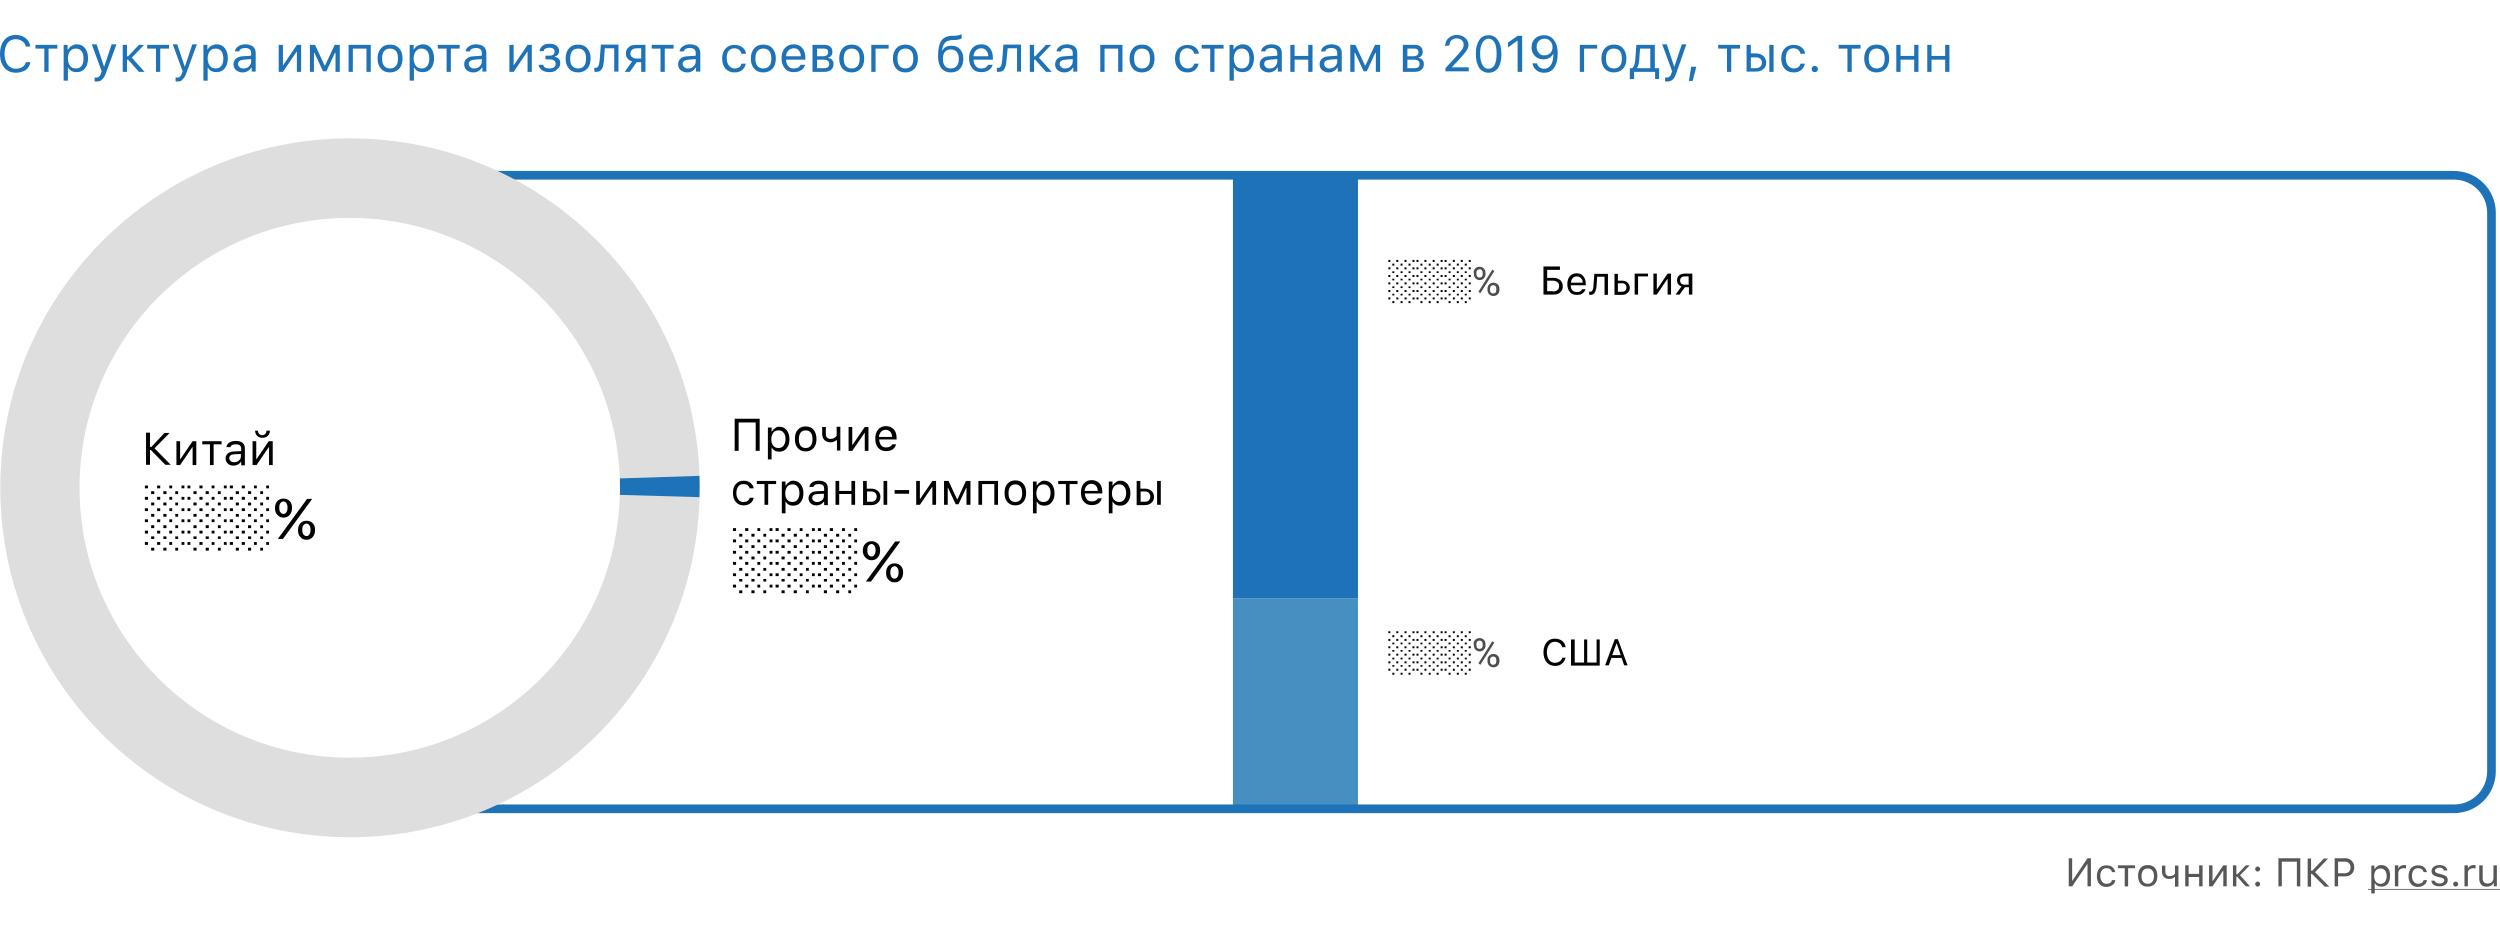 <svg xmlns="http://www.w3.org/2000/svg" id="Layer_1" x="0" y="0" version="1.1" viewBox="0 0 880 331" xml:space="preserve"><style>.st1{fill:#575756}.st2{fill:#1e72b8}.st3{fill:#020203}.st7{fill:#4e4e4e}</style><path fill="#fff" d="M0 0h880v331H0z"/><path d="M734.8 304.2h-.1l-5.3 7.8h-1.2v-9.9h1.2v7.9h.1l5.3-7.9h1.2v9.9h-1.2v-7.8zM743.4 306.9c-.1-.4-.3-.7-.6-.9-.3-.3-.8-.4-1.3-.4-.7 0-1.2.2-1.6.7-.4.5-.6 1.2-.6 2s.2 1.5.6 2c.4.5.9.8 1.6.8 1 0 1.7-.4 1.9-1.3h1.2c-.1.7-.4 1.3-1 1.7-.6.4-1.3.7-2.1.7-1 0-1.9-.3-2.5-1-.6-.7-.9-1.6-.9-2.8 0-1.1.3-2.1.9-2.8.6-.7 1.4-1 2.5-1 .9 0 1.6.2 2.1.7.5.4.8 1 1 1.7h-1.2zM751.5 305.6h-2.4v6.4h-1.2v-6.4h-2.4v-1h6v1zM756 311.1c.7 0 1.2-.2 1.6-.7.4-.5.6-1.2.6-2s-.2-1.6-.6-2c-.4-.5-.9-.7-1.6-.7-.7 0-1.2.2-1.6.7-.4.5-.6 1.2-.6 2s.2 1.6.6 2c.3.4.9.7 1.6.7zm0 1c-1 0-1.9-.3-2.5-1-.6-.7-.9-1.6-.9-2.8 0-1.2.3-2.1.9-2.8.6-.7 1.4-1 2.5-1s1.9.3 2.5 1c.6.7.9 1.6.9 2.8 0 1.2-.3 2.1-.9 2.8-.7.7-1.5 1-2.5 1zM765.6 312v-3.3h-.1c-.6.5-1.2.7-1.9.7-.8 0-1.4-.2-1.9-.7-.4-.5-.7-1.1-.7-1.9v-2.1h1.2v2.1c0 .5.1.9.4 1.2.3.3.6.4 1.1.4.9 0 1.5-.3 1.9-.9v-2.8h1.2v7.4h-1.2zM769.2 304.6h1.2v3h3.7v-3h1.2v7.4h-1.2v-3.3h-3.7v3.3h-1.2v-7.4zM777.6 312v-7.4h1.2v5.5h.1l3.7-5.5h1.2v7.4h-1.2v-5.5h-.1l-3.7 5.5h-1.2zM787.6 307.7l2.9-3.1h1.4l-3.4 3.5 3.5 3.9h-1.5l-3-3.4h-.3v3.4H786v-7.4h1.2v3.1h.4zM794.7 312.1c-.2 0-.5-.1-.6-.3-.2-.2-.3-.4-.3-.6 0-.2.1-.5.3-.6.2-.2.4-.3.6-.3.2 0 .5.1.6.3.2.2.3.4.3.6 0 .2-.1.5-.3.6-.2.2-.4.3-.6.3zm0-5.3c-.2 0-.5-.1-.6-.3-.2-.2-.3-.4-.3-.6 0-.2.1-.5.3-.6.2-.2.4-.3.6-.3.2 0 .5.1.6.3.2.2.3.4.3.6 0 .2-.1.5-.3.6-.2.2-.4.3-.6.3zM808.5 312v-8.7h-5.3v8.7H802v-9.9h7.7v9.9h-1.2zM813.9 306.5l4.1-4.3h1.5l-4.6 4.8 5 5.1h-1.6l-4.5-4.5h-.3v4.5h-1.2v-9.9h1.2v4.3h.4zM825.5 302.1c.9 0 1.7.3 2.3.9.6.6.9 1.4.9 2.3 0 .9-.3 1.7-.9 2.3-.6.6-1.4.9-2.3.9H823v3.5h-1.2v-9.9h3.7zm-2.5 5.3h2.2c.7 0 1.2-.2 1.6-.5.4-.4.6-.9.6-1.5 0-.7-.2-1.2-.6-1.6-.4-.4-.9-.5-1.6-.5H823v4.1zM838.2 304.5c.9 0 1.7.3 2.3 1 .6.7.8 1.6.8 2.8 0 1.2-.3 2.1-.8 2.8-.6.7-1.3 1-2.2 1-1.1 0-1.9-.4-2.3-1.2h-.1v3.6h-1.2v-9.8h1.1v1.2h.1c.2-.4.6-.8 1-1 .3-.3.8-.4 1.3-.4zm-.3 6.6c.7 0 1.2-.2 1.6-.7.4-.5.6-1.2.6-2 0-.9-.2-1.5-.6-2-.4-.5-.9-.7-1.6-.7-.7 0-1.2.2-1.6.7-.4.5-.6 1.2-.6 2s.2 1.5.6 2c.4.4.9.7 1.6.7zM843.1 304.6h1.1v1.1h.1c.1-.4.4-.7.7-.9.4-.2.8-.3 1.3-.3h.6v1.2c-.2 0-.4-.1-.8-.1-.6 0-1 .2-1.4.5-.4.3-.5.8-.5 1.3v4.6H843v-7.4zM853.1 306.9c-.1-.4-.3-.7-.6-.9-.3-.3-.8-.4-1.3-.4-.7 0-1.2.2-1.6.7-.4.5-.6 1.2-.6 2s.2 1.5.6 2c.4.5.9.8 1.6.8 1 0 1.7-.4 1.9-1.3h1.2c-.1.7-.4 1.3-1 1.7-.6.4-1.3.7-2.1.7-1 0-1.9-.3-2.5-1-.6-.7-.9-1.6-.9-2.8 0-1.1.3-2.1.9-2.8.6-.7 1.4-1 2.5-1 .9 0 1.6.2 2.1.7.5.4.8 1 1 1.7h-1.2zM855.9 306.6c0-.6.3-1.1.8-1.5s1.2-.6 2-.6 1.4.2 1.9.5c.5.4.8.8.9 1.4h-1.2c-.1-.3-.3-.5-.5-.7-.3-.2-.6-.3-1.1-.3-.4 0-.8.1-1.1.3-.3.2-.5.5-.5.8 0 .5.4.8 1.3 1l1.1.3c.7.2 1.2.4 1.6.7.3.3.5.7.5 1.3 0 .7-.3 1.2-.8 1.6-.6.4-1.3.6-2.1.6s-1.5-.2-2-.5c-.5-.4-.8-.9-.9-1.5h1.2c.2.7.8 1 1.7 1 .5 0 .9-.1 1.2-.3.3-.2.5-.5.5-.8 0-.5-.4-.8-1.2-1l-1.3-.3c-.7-.2-1.2-.4-1.5-.7-.3-.3-.5-.7-.5-1.3zM864.4 312.1c-.2 0-.5-.1-.6-.3-.2-.2-.3-.4-.3-.6 0-.2.1-.5.3-.6.2-.2.4-.3.6-.3.2 0 .5.1.6.3.2.2.3.4.3.6 0 .2-.1.5-.3.6-.2.2-.4.3-.6.3zM867.6 304.6h1.1v1.1h.1c.1-.4.4-.7.7-.9.4-.2.8-.3 1.3-.3h.6v1.2c-.2 0-.4-.1-.8-.1-.6 0-1 .2-1.4.5-.4.3-.5.8-.5 1.3v4.6h-1.2v-7.4zM878.9 312h-1.1v-1.2h-.1c-.4.9-1.2 1.3-2.4 1.3-.8 0-1.5-.2-1.9-.7-.4-.5-.7-1.1-.7-2v-4.8h1.2v4.5c0 1.3.6 1.9 1.7 1.9.7 0 1.2-.2 1.5-.5.4-.4.6-.9.6-1.5v-4.4h1.2v7.4z" class="st1"/><path d="M833.5 312.9H880v.3h-46.5v-.3z" class="st1"/><path d="M5.6 25.6c-1.7 0-3.1-.6-4.1-1.8C.5 22.6 0 21 0 19s.5-3.7 1.5-4.9c1-1.2 2.4-1.8 4.1-1.8 1.3 0 2.5.4 3.4 1.1s1.5 1.8 1.7 3H9.1c-.2-.8-.6-1.5-1.3-1.9-.6-.5-1.4-.7-2.3-.7-1.2 0-2.2.5-2.9 1.4-.6.9-1 2.2-1 3.8 0 1.6.4 2.9 1.1 3.8.7.9 1.7 1.4 2.9 1.4.9 0 1.6-.2 2.3-.6.6-.4 1-1 1.2-1.7h1.6c-.2 1.2-.8 2.1-1.7 2.8-.9.5-2.1.9-3.4.9zM20.2 17.1h-3.1v8.2h-1.5v-8.2h-3.1v-1.3h7.7v1.3zM27 15.6c1.2 0 2.2.4 2.9 1.3.7.9 1.1 2.1 1.1 3.6s-.4 2.7-1.1 3.6c-.7.9-1.7 1.3-2.9 1.3-1.4 0-2.4-.5-3-1.6h-.1v4.6h-1.5V15.8h1.4v1.6h.2c.3-.5.7-1 1.3-1.3.5-.3 1.1-.5 1.7-.5zm-.3 8.5c.9 0 1.5-.3 2-.9.5-.6.7-1.5.7-2.6s-.2-2-.7-2.6c-.5-.6-1.2-.9-2-.9-.9 0-1.5.3-2 .9-.5.6-.8 1.5-.8 2.6s.3 1.9.8 2.6c.4.6 1.1.9 2 .9zM34 28.7c-.2 0-.5 0-.7-.1v-1.3h.6c.4 0 .8-.1 1-.4.3-.2.5-.6.7-1.2l.2-.6-3.5-9.5H34l2.6 7.8h.1l2.6-7.8H41l-3.7 10.1c-.4 1.1-.8 1.8-1.3 2.2-.5.6-1.1.8-2 .8zM45.1 19.8l3.8-4h1.8l-4.3 4.5 4.5 5h-2L45.1 21h-.4v4.3h-1.5v-9.5h1.5v4h.4zM59.5 17.1h-3.1v8.2h-1.5v-8.2h-3.1v-1.3h7.7v1.3zM62.5 28.7c-.2 0-.5 0-.7-.1v-1.3h.6c.4 0 .8-.1 1-.4.3-.2.5-.6.7-1.2l.2-.6-3.5-9.5h1.6l2.6 7.8h.1l2.6-7.8h1.6l-3.7 10.1c-.4 1.1-.8 1.8-1.3 2.2-.3.6-1 .8-1.8.8zM76.2 15.6c1.2 0 2.2.4 2.9 1.3.7.9 1.1 2.1 1.1 3.6s-.4 2.7-1.1 3.6c-.7.9-1.7 1.3-2.9 1.3-1.4 0-2.4-.5-3-1.6h-.1v4.6h-1.5V15.8H73v1.6h.1c.3-.5.7-1 1.3-1.3.6-.3 1.2-.5 1.8-.5zm-.3 8.5c.9 0 1.5-.3 2-.9.5-.6.7-1.5.7-2.6s-.2-2-.7-2.6c-.5-.6-1.2-.9-2-.9-.9 0-1.5.3-2 .9-.5.6-.8 1.5-.8 2.6s.3 1.9.8 2.6c.4.6 1.1.9 2 .9zM85.7 24.1c.8 0 1.4-.2 1.9-.7.5-.5.8-1 .8-1.7v-.9l-2.5.2c-1.4.1-2.1.6-2.1 1.5 0 .5.2.8.5 1.1.4.4.8.5 1.4.5zm-.3 1.4c-.9 0-1.7-.3-2.3-.8-.6-.5-.9-1.2-.9-2.1 0-.8.3-1.5.9-2 .6-.5 1.5-.8 2.6-.8l2.7-.2v-.9c0-1.2-.7-1.8-2.1-1.8-1.2 0-1.9.4-2.1 1.2h-1.5c.1-.8.5-1.4 1.2-1.8.7-.5 1.5-.7 2.5-.7 1.1 0 2 .3 2.7.8.6.6.9 1.3.9 2.3v6.5h-1.4v-1.4h-.1c-.8 1.1-1.8 1.7-3.1 1.7zM98.1 25.3v-9.5h1.5v7.1h.1l4.8-7.1h1.5v9.5h-1.5v-7.1h-.1l-4.8 7.1h-1.5zM109.1 25.3v-9.5h1.8l3.4 7.3h.1l3.4-7.3h1.8v9.5h-1.5v-6.7h-.2l-3 6.5h-1.2l-3-6.5h-.2v6.7h-1.4zM128.9 17.1h-4.7v8.2h-1.5v-9.5h7.8v9.5H129v-8.2zM137.3 24.1c.9 0 1.6-.3 2.1-.9.5-.6.7-1.5.7-2.6s-.2-2-.7-2.6c-.5-.6-1.2-.9-2.1-.9-.9 0-1.6.3-2.1.9-.5.6-.7 1.5-.7 2.6s.2 2 .7 2.6c.5.6 1.2.9 2.1.9zm0 1.4c-1.3 0-2.4-.4-3.2-1.3-.8-.9-1.2-2.1-1.2-3.6s.4-2.7 1.2-3.6c.8-.9 1.8-1.3 3.2-1.3 1.4 0 2.4.4 3.2 1.3.8.9 1.2 2.1 1.2 3.6s-.4 2.7-1.2 3.6c-.8.8-1.9 1.3-3.2 1.3zM148.8 15.6c1.2 0 2.2.4 2.9 1.3.7.9 1.1 2.1 1.1 3.6s-.4 2.7-1.1 3.6c-.7.9-1.7 1.3-2.9 1.3-1.4 0-2.4-.5-3-1.6h-.1v4.6h-1.5V15.8h1.4v1.6h.1c.3-.5.7-1 1.3-1.3.6-.3 1.2-.5 1.8-.5zm-.4 8.5c.9 0 1.5-.3 2-.9.5-.6.7-1.5.7-2.6s-.2-2-.7-2.6c-.5-.6-1.2-.9-2-.9-.9 0-1.5.3-2 .9-.5.6-.8 1.5-.8 2.6s.3 1.9.8 2.6c.5.6 1.2.9 2 .9zM161.8 17.1h-3.1v8.2h-1.5v-8.2h-3.1v-1.3h7.7v1.3zM166.9 24.1c.8 0 1.4-.2 1.9-.7.5-.5.8-1 .8-1.7v-.9l-2.5.2c-1.4.1-2.1.6-2.1 1.5 0 .5.2.8.5 1.1.4.4.8.5 1.4.5zm-.3 1.4c-.9 0-1.7-.3-2.3-.8-.6-.5-.9-1.2-.9-2.1 0-.8.3-1.5.9-2 .6-.5 1.5-.8 2.6-.8l2.7-.2v-.9c0-1.2-.7-1.8-2.1-1.8-1.2 0-1.9.4-2.1 1.2h-1.5c.1-.8.5-1.4 1.2-1.8.7-.5 1.5-.7 2.5-.7 1.1 0 2 .3 2.7.8.6.6.9 1.3.9 2.3v6.5h-1.4v-1.4h-.1c-.8 1.1-1.8 1.7-3.1 1.7zM179.3 25.3v-9.5h1.5v7.1h.1l4.8-7.1h1.5v9.5h-1.5v-7.1h-.1l-4.8 7.1h-1.5zM193.4 25.4c-1 0-1.9-.2-2.6-.7-.7-.5-1.1-1.1-1.2-1.9h1.6c.1.4.3.7.7 1 .4.2.9.3 1.5.3.7 0 1.2-.1 1.6-.4.4-.3.6-.7.6-1.2 0-1-.7-1.6-2.2-1.6H192v-1.3h1.4c1.2 0 1.8-.5 1.8-1.4 0-.4-.1-.8-.4-1-.3-.3-.8-.4-1.4-.4-.6 0-1 .1-1.4.3-.4.2-.6.5-.6.9h-1.5c.1-.8.5-1.4 1.1-1.9.6-.5 1.5-.7 2.4-.7 1 0 1.9.2 2.5.7.6.5.9 1.1.9 1.8 0 .5-.1.9-.4 1.3-.3.4-.7.6-1.1.7v.1c1.3.3 1.9 1 1.9 2.2 0 .9-.3 1.6-1 2.1-.8.9-1.7 1.1-2.8 1.1zM203.5 24.1c.9 0 1.6-.3 2.1-.9.5-.6.7-1.5.7-2.6s-.2-2-.7-2.6c-.5-.6-1.2-.9-2.1-.9-.9 0-1.6.3-2.1.9-.5.6-.7 1.5-.7 2.6s.2 2 .7 2.6c.5.6 1.2.9 2.1.9zm0 1.4c-1.3 0-2.4-.4-3.2-1.3-.8-.9-1.2-2.1-1.2-3.6s.4-2.7 1.2-3.6c.8-.9 1.8-1.3 3.2-1.3 1.4 0 2.4.4 3.2 1.3.8.9 1.2 2.1 1.2 3.6s-.4 2.7-1.2 3.6c-.8.8-1.9 1.3-3.2 1.3zM212.6 21.1c-.1 1.4-.3 2.4-.7 3.1-.4.8-1.1 1.1-2.1 1.1-.2 0-.4 0-.6-.1v-1.4c.1 0 .3.1.5.1.4 0 .8-.3 1-.8.2-.5.3-1.1.4-2.1l.4-5.3h6.2v9.5h-1.5V17h-3.3l-.3 4.1zM225.7 20.6V17H224c-.6 0-1.1.2-1.5.5-.4.3-.6.8-.6 1.4 0 .5.2.9.6 1.2.4.3.9.5 1.5.5h1.7zm0 1.3h-1.6l-2.4 3.4h-1.8l2.6-3.7c-.7-.2-1.2-.5-1.6-1-.4-.5-.6-1-.6-1.7 0-1 .3-1.7 1-2.3.6-.6 1.5-.8 2.6-.8h3.3v9.5h-1.5v-3.4zM237.1 17.1H234v8.2h-1.5v-8.2h-3.1v-1.3h7.7v1.3zM242.2 24.1c.8 0 1.4-.2 1.9-.7.5-.5.8-1 .8-1.7v-.9l-2.5.2c-1.4.1-2.1.6-2.1 1.5 0 .5.2.8.5 1.1.4.4.8.5 1.4.5zm-.3 1.4c-.9 0-1.7-.3-2.3-.8-.6-.5-.9-1.2-.9-2.1 0-.8.3-1.5.9-2 .6-.5 1.4-.8 2.6-.8l2.7-.2v-.9c0-1.2-.7-1.8-2.1-1.8-1.2 0-1.9.4-2.1 1.2h-1.5c.1-.8.5-1.4 1.2-1.8.7-.5 1.5-.7 2.5-.7 1.1 0 2 .3 2.7.8.6.6.9 1.3.9 2.3v6.5H245v-1.4h-.1c-.7 1.1-1.7 1.7-3 1.7zM260.9 18.7c-.1-.5-.4-.9-.8-1.2-.4-.3-1-.5-1.6-.5-.8 0-1.5.3-2 .9-.5.6-.7 1.5-.7 2.6s.3 2 .8 2.6c.5.6 1.2 1 2 1 1.3 0 2.2-.6 2.4-1.7h1.5c-.1.9-.6 1.6-1.2 2.2-.7.6-1.6.9-2.7.9-1.3 0-2.4-.4-3.2-1.3-.8-.9-1.2-2.1-1.2-3.6s.4-2.7 1.2-3.5c.8-.9 1.8-1.3 3.2-1.3 1.1 0 2 .3 2.8.9.7.6 1.1 1.3 1.2 2.2h-1.7zM268.7 24.1c.9 0 1.6-.3 2.1-.9.5-.6.7-1.5.7-2.6s-.2-2-.7-2.6c-.5-.6-1.2-.9-2.1-.9s-1.6.3-2.1.9c-.5.6-.7 1.5-.7 2.6s.2 2 .7 2.6c.5.6 1.2.9 2.1.9zm0 1.4c-1.3 0-2.4-.4-3.2-1.3-.8-.9-1.2-2.1-1.2-3.6s.4-2.7 1.2-3.6c.8-.9 1.8-1.3 3.2-1.3s2.4.4 3.2 1.3c.8.9 1.2 2.1 1.2 3.6s-.4 2.7-1.2 3.6c-.8.8-1.8 1.3-3.2 1.3zM279.4 17c-.8 0-1.4.3-1.9.8s-.8 1.2-.8 2h5.2c0-.8-.3-1.5-.7-2-.4-.6-1-.8-1.8-.8zm4 5.8c-.2.8-.7 1.5-1.4 1.9-.7.5-1.6.7-2.6.7-1.3 0-2.4-.4-3.1-1.3-.8-.9-1.2-2.1-1.2-3.6s.4-2.7 1.2-3.6c.8-.9 1.8-1.3 3.1-1.3s2.3.4 3 1.3c.7.8 1.1 2 1.1 3.5v.6h-6.8v.1c0 .9.3 1.7.8 2.2.5.6 1.1.8 1.9.8 1.2 0 2-.4 2.4-1.3h1.6zM287.6 17.1v2.7h2.1c1.2 0 1.8-.5 1.8-1.4 0-.9-.5-1.3-1.5-1.3h-2.4zm0 3.9v3h2.5c1.2 0 1.8-.5 1.8-1.5s-.7-1.5-2.1-1.5h-2.2zm-1.5-5.2h4.1c.9 0 1.6.2 2.1.7.5.4.7 1 .7 1.8 0 .5-.1.9-.4 1.3-.3.4-.7.6-1.1.7v.1c.6.1 1.1.3 1.4.7.4.4.5.9.5 1.5 0 .8-.3 1.5-.9 2-.6.5-1.4.7-2.4.7H286v-9.5zM299.8 24.1c.9 0 1.6-.3 2.1-.9.5-.6.7-1.5.7-2.6s-.2-2-.7-2.6c-.5-.6-1.2-.9-2.1-.9-.9 0-1.6.3-2.1.9-.5.6-.7 1.5-.7 2.6s.2 2 .7 2.6c.5.6 1.2.9 2.1.9zm0 1.4c-1.3 0-2.4-.4-3.2-1.3-.8-.9-1.2-2.1-1.2-3.6s.4-2.7 1.2-3.6c.8-.9 1.8-1.3 3.2-1.3 1.4 0 2.4.4 3.2 1.3.8.9 1.2 2.1 1.2 3.6s-.4 2.7-1.2 3.6c-.8.8-1.8 1.3-3.2 1.3zM308.2 17.1v8.2h-1.5v-9.5h6.1v1.3h-4.6zM318.7 24.1c.9 0 1.6-.3 2.1-.9.5-.6.7-1.5.7-2.6s-.2-2-.7-2.6c-.5-.6-1.2-.9-2.1-.9-.9 0-1.6.3-2.1.9-.5.6-.7 1.5-.7 2.6s.2 2 .7 2.6c.5.6 1.2.9 2.1.9zm0 1.4c-1.3 0-2.4-.4-3.2-1.3-.8-.9-1.2-2.1-1.2-3.6s.4-2.7 1.2-3.6c.8-.9 1.8-1.3 3.2-1.3 1.4 0 2.4.4 3.2 1.3.8.9 1.2 2.1 1.2 3.6s-.4 2.7-1.2 3.6c-.8.8-1.8 1.3-3.2 1.3zM334.7 24.1c.9 0 1.6-.3 2.1-.9.5-.6.7-1.5.7-2.5s-.2-1.8-.7-2.4c-.5-.6-1.2-.9-2.1-.9-.9 0-1.6.3-2.1.9-.5.6-.7 1.4-.7 2.4 0 1.1.2 1.9.7 2.5.4.6 1.1.9 2.1.9zm-3-6.3c.7-1.2 1.7-1.7 3.2-1.7 1.3 0 2.3.4 3 1.2.8.8 1.2 2 1.2 3.4 0 1.5-.4 2.7-1.2 3.5-.8.9-1.9 1.3-3.2 1.3-1.4 0-2.5-.5-3.3-1.4-.8-1-1.2-2.4-1.2-4.3 0-2.3.3-4.1 1-5.2.7-1.3 2-1.9 3.8-2h1c.6 0 1.2-.1 1.8-.3.4-.1.6-.2.7-.2v1.4c-.4.3-1.2.5-2.4.6h-1c-1.2.1-2.1.4-2.6 1.1-.5.6-.8 1.5-.9 2.7h.1zM345.4 17c-.8 0-1.4.3-1.9.8s-.8 1.2-.8 2h5.2c0-.8-.3-1.5-.7-2-.5-.6-1.1-.8-1.8-.8zm4 5.8c-.2.8-.7 1.5-1.4 1.9-.7.5-1.6.7-2.6.7-1.3 0-2.4-.4-3.1-1.3-.8-.9-1.2-2.1-1.2-3.6s.4-2.7 1.2-3.6c.8-.9 1.8-1.3 3.1-1.3s2.3.4 3 1.3c.7.8 1.1 2 1.1 3.5v.6h-6.8v.1c0 .9.3 1.7.8 2.2.5.6 1.1.8 1.9.8 1.2 0 2-.4 2.4-1.3h1.6zM354.3 21.1c-.1 1.4-.3 2.4-.7 3.1-.4.8-1.1 1.1-2.1 1.1-.2 0-.4 0-.6-.1v-1.4c.1 0 .3.1.5.1.4 0 .8-.3 1-.8.2-.5.3-1.1.4-2.1l.4-5.3h6.2v9.5H358V17h-3.3l-.4 4.1zM364.4 19.8l3.8-4h1.8l-4.3 4.5 4.5 5h-2l-3.8-4.3h-.4v4.3h-1.5v-9.5h1.5v4h.4zM374.9 24.1c.8 0 1.4-.2 1.9-.7.5-.5.8-1 .8-1.7v-.9l-2.5.2c-1.4.1-2.1.6-2.1 1.5 0 .5.2.8.5 1.1.4.4.9.5 1.4.5zm-.3 1.4c-.9 0-1.7-.3-2.3-.8-.6-.5-.9-1.2-.9-2.1 0-.8.3-1.5.9-2 .6-.5 1.5-.8 2.6-.8l2.7-.2v-.9c0-1.2-.7-1.8-2.1-1.8-1.2 0-1.9.4-2.1 1.2h-1.5c.1-.8.5-1.4 1.2-1.8.7-.5 1.5-.7 2.5-.7 1.1 0 2 .3 2.7.8.6.6.9 1.3.9 2.3v6.5h-1.4v-1.4h-.1c-.8 1.1-1.7 1.7-3.1 1.7zM393.5 17.1h-4.7v8.2h-1.5v-9.5h7.8v9.5h-1.5v-8.2zM402 24.1c.9 0 1.6-.3 2.1-.9.5-.6.7-1.5.7-2.6s-.2-2-.7-2.6c-.5-.6-1.2-.9-2.1-.9-.9 0-1.6.3-2.1.9-.5.6-.7 1.5-.7 2.6s.2 2 .7 2.6c.5.6 1.2.9 2.1.9zm0 1.4c-1.3 0-2.4-.4-3.2-1.3-.8-.9-1.2-2.1-1.2-3.6s.4-2.7 1.2-3.6c.8-.9 1.8-1.3 3.2-1.3 1.4 0 2.4.4 3.2 1.3.8.9 1.2 2.1 1.2 3.6s-.4 2.7-1.2 3.6c-.8.8-1.9 1.3-3.2 1.3zM420.3 18.7c-.1-.5-.4-.9-.8-1.2-.4-.3-1-.5-1.6-.5-.9 0-1.5.3-2 .9-.5.6-.7 1.5-.7 2.6s.3 2 .8 2.6c.5.6 1.2 1 2 1 1.3 0 2.1-.6 2.4-1.7h1.5c-.1.9-.6 1.6-1.2 2.2-.7.6-1.6.9-2.7.9-1.3 0-2.4-.4-3.2-1.3-.8-.9-1.2-2.1-1.2-3.6s.4-2.7 1.2-3.5 1.8-1.3 3.2-1.3c1.1 0 2 .3 2.8.9.7.6 1.1 1.3 1.2 2.2h-1.7zM430.6 17.1h-3.1v8.2H426v-8.2h-3v-1.3h7.7v1.3zM437.4 15.6c1.2 0 2.2.4 2.9 1.3.7.9 1.1 2.1 1.1 3.6s-.4 2.7-1.1 3.6c-.7.9-1.7 1.3-2.9 1.3-1.4 0-2.4-.5-3-1.6h-.1v4.6h-1.5V15.8h1.4v1.6h.1c.3-.5.7-1 1.3-1.3.6-.3 1.2-.5 1.8-.5zm-.3 8.5c.9 0 1.5-.3 2-.9.5-.6.7-1.5.7-2.6s-.2-2-.7-2.6c-.5-.6-1.2-.9-2-.9-.9 0-1.5.3-2 .9-.5.6-.8 1.5-.8 2.6s.3 1.9.8 2.6c.5.6 1.1.9 2 .9zM446.9 24.1c.8 0 1.4-.2 1.9-.7.5-.5.8-1 .8-1.7v-.9l-2.5.2c-1.4.1-2.1.6-2.1 1.5 0 .5.2.8.5 1.1.4.4.8.5 1.4.5zm-.3 1.4c-.9 0-1.7-.3-2.3-.8-.6-.5-.9-1.2-.9-2.1 0-.8.3-1.5.9-2 .6-.5 1.5-.8 2.6-.8l2.7-.2v-.9c0-1.2-.7-1.8-2.1-1.8-1.2 0-1.9.4-2.1 1.2h-1.5c.1-.8.5-1.4 1.2-1.8.7-.5 1.5-.7 2.5-.7 1.1 0 2 .3 2.7.8.6.6.9 1.3.9 2.3v6.5h-1.4v-1.4h-.1c-.8 1.1-1.8 1.7-3.1 1.7zM454.2 15.8h1.5v3.9h4.8v-3.9h1.5v9.5h-1.5V21h-4.8v4.3h-1.5v-9.5zM468 24.1c.8 0 1.4-.2 1.9-.7.5-.5.8-1 .8-1.7v-.9l-2.5.2c-1.4.1-2.1.6-2.1 1.5 0 .5.2.8.5 1.1.4.4.8.5 1.4.5zm-.3 1.4c-.9 0-1.7-.3-2.3-.8-.6-.5-.9-1.2-.9-2.1 0-.8.3-1.5.9-2 .6-.5 1.5-.8 2.6-.8l2.7-.2v-.9c0-1.2-.7-1.8-2.1-1.8-1.2 0-1.9.4-2.1 1.2H465c.1-.8.5-1.4 1.2-1.8.7-.5 1.5-.7 2.5-.7 1.1 0 2 .3 2.7.8.6.6.9 1.3.9 2.3v6.5h-1.4v-1.4h-.1c-.8 1.1-1.8 1.7-3.1 1.7zM475.3 25.3v-9.5h1.8l3.4 7.3h.1l3.4-7.3h1.8v9.5h-1.5v-6.7h-.2l-3 6.5H480l-3-6.5h-.2v6.7h-1.5zM495.4 17.1v2.7h2.1c1.2 0 1.8-.5 1.8-1.4 0-.9-.5-1.3-1.5-1.3h-2.4zm0 3.9v3h2.5c1.2 0 1.8-.5 1.8-1.5s-.7-1.5-2.1-1.5h-2.2zm-1.5-5.2h4.1c.9 0 1.6.2 2.1.7.5.4.7 1 .7 1.8 0 .5-.1.9-.4 1.3-.3.4-.7.6-1.1.7v.1c.6.1 1.1.3 1.4.7.4.4.5.9.5 1.5 0 .8-.3 1.5-.9 2-.6.5-1.4.7-2.4.7h-4.1v-9.5zM508.7 16.2c0-1.1.4-2.1 1.2-2.8.8-.7 1.7-1.1 2.9-1.1 1.1 0 2.1.3 2.9 1 .8.7 1.2 1.5 1.2 2.5 0 .7-.2 1.3-.6 1.9-.4.6-1.1 1.5-2.1 2.6l-3.1 3.3v.1h5.9v1.4h-8.2V24l4.4-4.8c.8-.9 1.4-1.6 1.6-2 .3-.5.4-.9.4-1.5s-.2-1.2-.7-1.6c-.5-.4-1.1-.6-1.8-.6s-1.3.2-1.8.7c-.5.5-.7 1.1-.7 1.8l-1.5.2zM524 25.6c-1.4 0-2.5-.6-3.3-1.7-.8-1.2-1.2-2.8-1.2-4.9 0-2.1.4-3.7 1.2-4.9.8-1.2 1.9-1.7 3.3-1.7s2.5.6 3.3 1.8c.8 1.2 1.2 2.8 1.2 4.9 0 2.1-.4 3.7-1.2 4.9-.8 1-1.9 1.6-3.3 1.6zm0-1.4c.9 0 1.7-.5 2.1-1.4.5-.9.7-2.2.7-3.9 0-1.7-.2-3-.7-3.9-.5-.9-1.2-1.4-2.1-1.4-.9 0-1.6.5-2.2 1.4-.5.9-.8 2.2-.8 3.9 0 1.7.3 3 .8 3.9.5 1 1.2 1.4 2.2 1.4zM534.1 14.4h-.1l-3.2 2.3V15l3.4-2.4h1.6v12.7h-1.6V14.4zM543.5 25.6c-1.1 0-2-.3-2.7-.9-.8-.6-1.2-1.4-1.4-2.4h1.6c.2.6.5 1.1.9 1.4.5.3 1 .5 1.6.5 1 0 1.8-.4 2.4-1.3.6-.9.9-2.2.9-3.9h-.1c-.3.6-.8 1.1-1.4 1.4-.6.3-1.3.5-2 .5-1.2 0-2.2-.4-3-1.2-.8-.8-1.2-1.8-1.2-3 0-1.3.4-2.3 1.2-3.1.8-.8 1.9-1.2 3.2-1.2 2 0 3.3 1 4.2 2.9.4 1 .6 2.1.6 3.5 0 2.2-.4 3.9-1.3 5.1-.7 1.1-1.9 1.7-3.5 1.7zm.1-6.1c.8 0 1.5-.3 2.1-.8.5-.5.8-1.2.8-2.1 0-.8-.3-1.6-.8-2.1-.5-.6-1.2-.9-2-.9s-1.5.3-2 .8c-.6.6-.8 1.3-.8 2.1 0 .9.3 1.6.8 2.1.4.7 1.1.9 1.9.9zM557.6 17.1v8.2h-1.5v-9.5h6.1v1.3h-4.6zM568.1 24.1c.9 0 1.6-.3 2.1-.9.5-.6.7-1.5.7-2.6s-.2-2-.7-2.6c-.5-.6-1.2-.9-2.1-.9-.9 0-1.6.3-2.1.9-.5.6-.7 1.5-.7 2.6s.2 2 .7 2.6c.5.6 1.2.9 2.1.9zm0 1.4c-1.3 0-2.4-.4-3.2-1.3-.8-.9-1.2-2.1-1.2-3.6s.4-2.7 1.2-3.6c.8-.9 1.8-1.3 3.2-1.3 1.4 0 2.4.4 3.2 1.3.8.9 1.2 2.1 1.2 3.6s-.4 2.7-1.2 3.6c-.8.8-1.9 1.3-3.2 1.3zM580.9 17.1h-3.6l-.3 4.1c-.1 1.3-.4 2.2-.8 2.8h4.7v-6.9zm-7.2 10.7V24h.8c.6-.4 1-1.4 1.1-2.9l.4-5.3h6.5V24h1.5v3.8h-1.4v-2.5h-7.4v2.5h-1.5zM586.8 28.7c-.2 0-.5 0-.7-.1v-1.3h.6c.4 0 .8-.1 1-.4.3-.2.5-.6.7-1.2l.2-.6-3.5-9.5h1.6l2.6 7.8h.1l2.6-7.8h1.6L590 25.9c-.4 1.1-.8 1.8-1.3 2.2-.4.4-1.1.6-1.9.6zM594.5 28.5l.8-5h1.8l-1.3 5h-1.3zM612.5 17.1h-3.1v8.2h-1.5v-8.2h-3.1v-1.3h7.7v1.3zM622.8 15.8h1.5v9.5h-1.5v-9.5zm-6.5 4.3V24h1.8c.6 0 1.1-.2 1.5-.5.4-.4.6-.8.6-1.4s-.2-1.1-.6-1.4c-.4-.4-.9-.5-1.5-.5h-1.8zm-1.5-4.3h1.5v3h1.8c1.1 0 1.9.3 2.6.9.6.6 1 1.4 1 2.3 0 1-.3 1.8-1 2.3-.6.6-1.5.9-2.6.9h-3.3v-9.4zM633.7 18.7c-.1-.5-.4-.9-.8-1.2-.4-.3-1-.5-1.6-.5-.9 0-1.5.3-2 .9-.5.6-.7 1.5-.7 2.6s.3 2 .8 2.6c.5.6 1.2 1 2 1 1.3 0 2.1-.6 2.4-1.7h1.5c-.1.9-.6 1.6-1.2 2.2-.7.6-1.6.9-2.7.9-1.3 0-2.4-.4-3.2-1.3-.8-.9-1.2-2.1-1.2-3.6s.4-2.7 1.2-3.5c.8-.9 1.8-1.3 3.2-1.3 1.1 0 2 .3 2.8.9.7.6 1.1 1.3 1.2 2.2h-1.7zM638.8 25.4c-.3 0-.6-.1-.8-.3-.2-.2-.3-.5-.3-.8 0-.3.1-.6.3-.8.2-.2.5-.3.8-.3.3 0 .6.1.8.3.2.2.3.5.3.8 0 .3-.1.6-.3.8-.3.2-.5.3-.8.3zM654.9 17.1h-3.1v8.2h-1.5v-8.2h-3.1v-1.3h7.7v1.3zM660.6 24.1c.9 0 1.6-.3 2.1-.9.5-.6.7-1.5.7-2.6s-.2-2-.7-2.6c-.5-.6-1.2-.9-2.1-.9-.9 0-1.6.3-2.1.9-.5.6-.7 1.5-.7 2.6s.2 2 .7 2.6c.5.6 1.2.9 2.1.9zm0 1.4c-1.3 0-2.4-.4-3.2-1.3-.8-.9-1.2-2.1-1.2-3.6s.4-2.7 1.2-3.6c.8-.9 1.8-1.3 3.2-1.3 1.4 0 2.4.4 3.2 1.3.8.9 1.2 2.1 1.2 3.6s-.4 2.7-1.2 3.6c-.8.8-1.8 1.3-3.2 1.3zM667.5 15.8h1.5v3.9h4.8v-3.9h1.5v9.5h-1.5V21H669v4.3h-1.5v-9.5zM678.4 15.8h1.5v3.9h4.8v-3.9h1.5v9.5h-1.5V21h-4.8v4.3h-1.5v-9.5z" class="st2"/><path d="M53.2 157.4l4.7-5h1.8l-5.3 5.4 5.7 5.8h-1.9l-5.1-5.2h-.3v5.2h-1.4v-11.3h1.4v5h.4zM62.1 163.7v-8.4h1.3v6.3h.1l4.3-6.3h1.3v8.4h-1.3v-6.3h-.1l-4.3 6.3h-1.3zM77.9 156.4h-2.7v7.3h-1.3v-7.3h-2.7v-1.1H78v1.1zM82.4 162.7c.7 0 1.3-.2 1.7-.6.5-.4.7-.9.7-1.5v-.8l-2.3.1c-1.2.1-1.8.5-1.8 1.4 0 .4.2.8.5 1 .3.3.7.4 1.2.4zm-.2 1.2c-.8 0-1.5-.2-2-.7-.5-.5-.8-1.1-.8-1.8 0-.8.3-1.3.8-1.8.5-.4 1.3-.7 2.3-.7l2.4-.1v-.8c0-1.1-.6-1.6-1.9-1.6-1.1 0-1.7.3-1.9 1h-1.4c.1-.7.4-1.2 1-1.6.6-.4 1.4-.6 2.3-.6 1 0 1.8.2 2.4.7.6.5.8 1.2.8 2.1v5.8h-1.3v-1.2h-.1c-.6.8-1.5 1.3-2.6 1.3zM88.9 163.7v-8.4h1.3v6.3h.1l4.3-6.3H96v8.4h-1.3v-6.3h-.1l-4.3 6.3h-1.4zm1.9-12.1c0 .4.1.8.4 1.1.3.3.6.5 1.1.5.4 0 .8-.2 1.1-.5.3-.3.4-.7.4-1.1H95c0 .7-.2 1.3-.7 1.8-.5.5-1.1.7-1.9.7-.8 0-1.4-.2-1.9-.7-.5-.5-.7-1.1-.7-1.8h1zM51 174.9h1.1v1H51v-1zm4.3 0h1.1v1h-1.1v-1zm4.3 0h1v1h-1v-1zm-6.4 2h1.1v1h-1.1v-1zm4.3 0h1.1v1h-1.1v-1zm4.2 0h1v1h-1v-1zm-2.1 2h1v1h-1v-1zm-4.3 0h1.1v1h-1.1v-1zm-4.3 0h1.1v1H51v-1zm10.7 2h1v1h-1v-1zm-4.2 0h1.1v1h-1.1v-1zm-4.3 0h1.1v1h-1.1v-1zm-2.2 1.9h1.1v1H51v-1zm4.3 0h1.1v1h-1.1v-1zm4.3 0h1v1h-1v-1zm2.1 2.1h1v1h-1v-1zm-4.2 0h1.1v1h-1.1v-1zm-4.3 0h1.1v1h-1.1v-1zm-2.2 1.9h1.1v1H51v-1zm4.3 0h1.1v1h-1.1v-1zm4.3 0h1v1h-1v-1zm-6.4 2h1.1v.9h-1.1v-.9zm4.3 0h1.1v.9h-1.1v-.9zm4.2 0h1v.9h-1v-.9zm-2.1 2h1v1h-1v-1zm-4.3 0h1.1v1h-1.1v-1zm-4.3 0h1.1v1H51v-1zm2.2 2h1.1v1h-1.1v-1zm4.3 0h1.1v1h-1.1v-1zm4.2 0h1v1h-1v-1zm-8.5-19.9h1.1v1h-1.1v-1zm4.3 0h1.1v1h-1.1v-1zm4.2 0h1v1h-1v-1zm-10.7-2h1.1v1H51v-1zm4.3 0h1.1v1h-1.1v-1zm4.3 0h1v1h-1v-1zm4.3 4h1v1h-1v-1zm0 4h1v1h-1v-1zm0 3.9h1v1h-1v-1zm0 4h1v1h-1v-1zm0 4h1v1h-1v-1zm0-19.9h1v1h-1v-1zM66 174.9h1v1h-1v-1zm4.2 0h1.1v1h-1.1v-1zm4.3 0h1v1h-1v-1zm-6.4 2h1.1v1h-1.1v-1zm4.3 0h1.1v1h-1.1v-1zm4.3 0h1v1h-1v-1zm-2.2 2h1v1h-1v-1zm-4.3 0h1.1v1h-1.1v-1zm-4.2 0h1v1h-1v-1zm10.7 2h1v1h-1v-1zm-4.3 0h1.1v1h-1.1v-1zm-4.3 0h1.1v1h-1.1v-1zm-2.1 1.9h1v1h-1v-1zm4.2 0h1.1v1h-1.1v-1zm4.3 0h1v1h-1v-1zm2.2 2.1h1v1h-1v-1zm-4.3 0h1.1v1h-1.1v-1zm-4.3 0h1.1v1h-1.1v-1zm-2.1 1.9h1v1h-1v-1zm4.2 0h1.1v1h-1.1v-1zm4.3 0h1v1h-1v-1zm-6.4 2h1.1v.9h-1.1v-.9zm4.3 0h1.1v.9h-1.1v-.9zm4.3 0h1v.9h-1v-.9zm-2.2 2h1v1h-1v-1zm-4.3 0h1.1v1h-1.1v-1zm-4.2 0h1v1h-1v-1zm2.1 2h1.1v1h-1.1v-1zm4.3 0h1.1v1h-1.1v-1zm4.3 0h1v1h-1v-1zm-8.6-19.9h1.1v1h-1.1v-1zm4.3 0h1.1v1h-1.1v-1zm4.3 0h1v1h-1v-1zm-10.7-2h1v1h-1v-1zm4.2 0h1.1v1h-1.1v-1zm4.3 0h1v1h-1v-1zm4.3 4h1v1h-1v-1zm0 4h1v1h-1v-1zm0 3.9h1v1h-1v-1zm0 4h1v1h-1v-1zm0 4h1v1h-1v-1zm0-19.9h1v1h-1v-1zM80.9 174.9H82v1h-1.1v-1zm4.2 0h1.1v1h-1.1v-1zm4.3 0h1v1h-1v-1zm-6.4 2h1.1v1H83v-1zm4.3 0h1.1v1h-1.1v-1zm4.3 0h1v1h-1v-1zm-2.2 2h1v1h-1v-1zm-4.3 0h1.1v1h-1.1v-1zm-4.2 0H82v1h-1.1v-1zm10.7 2h1v1h-1v-1zm-4.3 0h1.1v1h-1.1v-1zm-4.3 0h1.1v1H83v-1zm-2.1 1.9H82v1h-1.1v-1zm4.2 0h1.1v1h-1.1v-1zm4.3 0h1v1h-1v-1zm2.2 2.1h1v1h-1v-1zm-4.3 0h1.1v1h-1.1v-1zm-4.3 0h1.1v1H83v-1zm-2.1 1.9H82v1h-1.1v-1zm4.2 0h1.1v1h-1.1v-1zm4.3 0h1v1h-1v-1zm-6.4 2h1.1v.9H83v-.9zm4.3 0h1.1v.9h-1.1v-.9zm4.3 0h1v.9h-1v-.9zm-2.2 2h1v1h-1v-1zm-4.3 0h1.1v1h-1.1v-1zm-4.2 0H82v1h-1.1v-1zm2.1 2h1.1v1H83v-1zm4.3 0h1.1v1h-1.1v-1zm4.3 0h1v1h-1v-1zM83 172.9h1.1v1H83v-1zm4.3 0h1.1v1h-1.1v-1zm4.3 0h1v1h-1v-1zm-10.7-2H82v1h-1.1v-1zm4.2 0h1.1v1h-1.1v-1zm4.3 0h1v1h-1v-1zm4.3 4h1v1h-1v-1zm0 4h1v1h-1v-1zm0 3.9h1v1h-1v-1zm0 4h1v1h-1v-1zm0 4h1v1h-1v-1zm0-19.9h1v1h-1v-1zM107.9 188.7c.4 0 .8-.2 1-.6.3-.4.4-.9.4-1.6 0-.7-.1-1.2-.4-1.6-.3-.4-.6-.6-1-.6s-.8.2-1.1.6c-.3.4-.4.9-.4 1.6s.1 1.2.4 1.6c.3.4.7.6 1.1.6zm0 1.3c-.9 0-1.6-.3-2.2-1-.6-.6-.8-1.4-.8-2.4s.3-1.8.8-2.4c.6-.6 1.3-.9 2.2-.9.9 0 1.6.3 2.2.9.6.6.8 1.4.8 2.4s-.3 1.8-.8 2.4c-.6.7-1.3 1-2.2 1zm-8.1-7.8c-.9 0-1.6-.3-2.2-1-.6-.6-.8-1.4-.8-2.4s.3-1.8.8-2.4c.6-.6 1.3-.9 2.2-.9.9 0 1.6.3 2.2.9.6.6.8 1.4.8 2.4s-.3 1.8-.8 2.4c-.6.7-1.3 1-2.2 1zm-2 7.5l10.3-14.1h1.8l-10.3 14.1h-1.8zm2-8.8c.4 0 .8-.2 1-.6.3-.4.4-.9.4-1.6 0-.7-.1-1.2-.4-1.6-.3-.4-.6-.6-1-.6s-.8.2-1.1.6c-.3.4-.4.9-.4 1.6s.1 1.2.4 1.6c.3.4.6.6 1.1.6zM266 158.7v-10h-6v10h-1.4v-11.3h8.8v11.3H266zM274.3 150.2c1.1 0 1.9.4 2.6 1.2.6.8 1 1.8 1 3.2 0 1.3-.3 2.4-1 3.2-.6.8-1.5 1.2-2.6 1.2-1.3 0-2.1-.5-2.6-1.4h-.1v4.1h-1.3v-11.2h1.3v1.4h.1c.3-.5.6-.9 1.1-1.1.4-.5.9-.6 1.5-.6zm-.3 7.5c.8 0 1.4-.3 1.8-.8.4-.6.7-1.3.7-2.3 0-1-.2-1.8-.7-2.3-.4-.6-1-.8-1.8-.8s-1.4.3-1.8.8c-.4.6-.7 1.3-.7 2.3 0 1 .2 1.7.7 2.3.4.5 1 .8 1.8.8zM283.6 157.7c.8 0 1.4-.3 1.8-.8.4-.5.6-1.3.6-2.3s-.2-1.8-.6-2.3c-.4-.5-1-.8-1.8-.8s-1.4.3-1.8.8c-.4.6-.6 1.3-.6 2.3s.2 1.8.6 2.3c.4.5 1 .8 1.8.8zm0 1.2c-1.2 0-2.1-.4-2.8-1.2-.7-.8-1-1.8-1-3.2 0-1.4.3-2.4 1-3.2.7-.8 1.6-1.2 2.8-1.2s2.2.4 2.8 1.2 1 1.8 1 3.2c0 1.3-.3 2.4-1 3.2-.7.8-1.6 1.2-2.8 1.2zM294.6 158.7v-3.8h-.1c-.6.5-1.4.8-2.2.8-.9 0-1.6-.3-2.1-.8s-.8-1.3-.8-2.2v-2.4h1.3v2.4c0 .6.1 1 .4 1.3.3.3.7.5 1.2.5 1 0 1.7-.4 2.2-1.1v-3.2h1.3v8.4h-1.2zM298.7 158.7v-8.4h1.3v6.3h.1l4.3-6.3h1.3v8.4h-1.3v-6.3h-.1l-4.3 6.3h-1.3zM311.8 151.3c-.7 0-1.2.2-1.7.7-.4.5-.7 1.1-.7 1.8h4.6c0-.7-.2-1.3-.6-1.8-.4-.4-.9-.7-1.6-.7zm3.6 5.2c-.2.7-.6 1.3-1.2 1.7-.6.4-1.4.6-2.3.6-1.2 0-2.1-.4-2.8-1.2-.7-.8-1-1.8-1-3.2 0-1.3.3-2.4 1-3.2.7-.8 1.6-1.2 2.8-1.2 1.1 0 2 .4 2.7 1.1.7.8 1 1.8 1 3.1v.5h-6.1v.1c0 .8.3 1.5.7 2 .4.5 1 .7 1.7.7 1.1 0 1.8-.4 2.2-1.1h1.3zM263.9 171.9c-.1-.4-.4-.8-.7-1.1-.4-.3-.9-.4-1.5-.4-.8 0-1.4.3-1.8.8-.4.6-.7 1.3-.7 2.3 0 1 .2 1.7.7 2.3.4.6 1 .9 1.8.9 1.2 0 1.9-.5 2.2-1.5h1.4c-.1.8-.5 1.4-1.1 1.9-.6.5-1.4.8-2.4.8-1.2 0-2.1-.4-2.8-1.2-.7-.8-1-1.9-1-3.2 0-1.3.3-2.4 1-3.1.7-.8 1.6-1.2 2.8-1.2 1 0 1.8.3 2.4.8.6.5 1 1.1 1.1 1.9h-1.4zM273.1 170.4h-2.7v7.3h-1.3v-7.3h-2.7v-1.1h6.8v1.1zM279.2 169.2c1.1 0 1.9.4 2.6 1.2.6.8 1 1.8 1 3.2 0 1.3-.3 2.4-1 3.2-.6.8-1.5 1.2-2.6 1.2-1.3 0-2.1-.5-2.6-1.4h-.1v4.1h-1.3v-11.2h1.3v1.4h.1c.3-.5.6-.9 1.1-1.1.4-.5.9-.6 1.5-.6zm-.3 7.5c.8 0 1.4-.3 1.8-.8.4-.6.7-1.3.7-2.3 0-1-.2-1.8-.7-2.3-.4-.6-1-.8-1.8-.8s-1.4.3-1.8.8c-.4.6-.7 1.3-.7 2.3 0 1 .2 1.7.7 2.3.4.5 1 .8 1.8.8zM287.6 176.7c.7 0 1.3-.2 1.7-.6.5-.4.7-.9.7-1.5v-.8l-2.3.1c-1.2.1-1.8.5-1.8 1.4 0 .4.2.8.5 1 .3.3.7.4 1.2.4zm-.2 1.2c-.8 0-1.5-.2-2-.7-.5-.5-.8-1.1-.8-1.8 0-.8.3-1.3.8-1.8.5-.4 1.3-.7 2.3-.7l2.4-.1v-.8c0-1.1-.6-1.6-1.9-1.6-1.1 0-1.7.3-1.9 1h-1.4c.1-.7.4-1.2 1-1.6.6-.4 1.4-.6 2.3-.6 1 0 1.8.2 2.4.7.6.5.8 1.2.8 2.1v5.8h-1.3v-1.2h-.1c-.6.8-1.5 1.3-2.6 1.3zM294.1 169.3h1.3v3.5h4.3v-3.5h1.3v8.4h-1.3v-3.8h-4.3v3.8h-1.3v-8.4zM311 169.3h1.3v8.4H311v-8.4zm-5.8 3.8v3.5h1.6c.6 0 1-.2 1.3-.5.3-.3.5-.7.5-1.3s-.2-.9-.5-1.3c-.3-.3-.8-.5-1.3-.5h-1.6zm-1.4-3.8h1.3v2.7h1.6c1 0 1.7.3 2.3.8.6.5.9 1.2.9 2.1s-.3 1.6-.9 2.1c-.6.5-1.3.8-2.3.8h-2.9v-8.5zM314.9 173.8v-1.3h5.1v1.3h-5.1zM322.5 177.7v-8.4h1.3v6.3h.1l4.3-6.3h1.3v8.4h-1.3v-6.3h-.1l-4.3 6.3h-1.3zM332.3 177.7v-8.4h1.6l3 6.5h.1l3-6.5h1.6v8.4h-1.4v-6h-.1l-2.7 5.8h-1l-2.7-5.8h-.1v6h-1.3zM349.9 170.4h-4.2v7.3h-1.3v-8.4h6.9v8.4H350v-7.3zM357.4 176.7c.8 0 1.4-.3 1.8-.8.4-.5.6-1.3.6-2.3s-.2-1.8-.6-2.3c-.4-.5-1-.8-1.8-.8s-1.4.3-1.8.8c-.4.6-.6 1.3-.6 2.3s.2 1.8.6 2.3c.4.5 1 .8 1.8.8zm0 1.2c-1.2 0-2.1-.4-2.8-1.2-.7-.8-1-1.8-1-3.2 0-1.4.3-2.4 1-3.2.7-.8 1.6-1.2 2.8-1.2s2.2.4 2.8 1.2c.7.8 1 1.8 1 3.2 0 1.3-.3 2.4-1 3.2-.7.8-1.6 1.2-2.8 1.2zM367.6 169.2c1.1 0 1.9.4 2.6 1.2.6.8 1 1.8 1 3.2 0 1.3-.3 2.4-1 3.2-.6.8-1.5 1.2-2.6 1.2-1.3 0-2.1-.5-2.6-1.4h-.1v4.1h-1.3v-11.2h1.3v1.4h.1c.3-.5.6-.9 1.1-1.1.4-.5.9-.6 1.5-.6zm-.3 7.5c.8 0 1.4-.3 1.8-.8.4-.6.7-1.3.7-2.3 0-1-.2-1.8-.7-2.3-.4-.6-1-.8-1.8-.8s-1.4.3-1.8.8c-.4.6-.7 1.3-.7 2.3 0 1 .2 1.7.7 2.3.4.5 1 .8 1.8.8zM379.2 170.4h-2.7v7.3h-1.3v-7.3h-2.7v-1.1h6.8v1.1zM384.2 170.3c-.7 0-1.2.2-1.7.7-.4.5-.7 1.1-.7 1.8h4.6c0-.7-.2-1.3-.6-1.8-.4-.4-.9-.7-1.6-.7zm3.6 5.2c-.2.7-.6 1.3-1.2 1.7-.6.4-1.4.6-2.3.6-1.2 0-2.1-.4-2.8-1.2-.7-.8-1-1.8-1-3.2 0-1.3.3-2.4 1-3.2.7-.8 1.6-1.2 2.8-1.2 1.1 0 2 .4 2.7 1.1.7.8 1 1.8 1 3.1v.5h-6.1v.1c0 .8.3 1.5.7 2 .4.5 1 .7 1.7.7 1.1 0 1.8-.4 2.2-1.1h1.3zM394.3 169.2c1.1 0 1.9.4 2.6 1.2.6.8 1 1.8 1 3.2 0 1.3-.3 2.4-1 3.2-.6.8-1.5 1.2-2.6 1.2-1.3 0-2.1-.5-2.6-1.4h-.1v4.1h-1.3v-11.2h1.3v1.4h.1c.3-.5.6-.9 1.1-1.1.4-.5.9-.6 1.5-.6zm-.4 7.5c.8 0 1.4-.3 1.8-.8.4-.6.7-1.3.7-2.3 0-1-.2-1.8-.7-2.3-.4-.6-1-.8-1.8-.8s-1.4.3-1.8.8c-.4.6-.7 1.3-.7 2.3 0 1 .2 1.7.7 2.3.5.5 1.1.8 1.8.8zM407.3 169.3h1.3v8.4h-1.3v-8.4zm-5.8 3.8v3.5h1.6c.6 0 1-.2 1.3-.5.3-.3.5-.7.5-1.3s-.2-.9-.5-1.3c-.3-.3-.8-.5-1.3-.5h-1.6zm-1.4-3.8h1.3v2.7h1.6c1 0 1.7.3 2.3.8.6.5.9 1.2.9 2.1s-.3 1.6-.9 2.1c-.6.5-1.3.8-2.3.8h-2.9v-8.5zM258 189.9h1.1v1H258v-1zm4.3 0h1.1v1h-1.1v-1zm4.3 0h1v1h-1v-1zm-6.4 2h1.1v1h-1.1v-1zm4.3 0h1.1v1h-1.1v-1zm4.2 0h1v1h-1v-1zm-2.1 2h1v1h-1v-1zm-4.3 0h1.1v1h-1.1v-1zm-4.3 0h1.1v1H258v-1zm10.7 2h1v1h-1v-1zm-4.2 0h1.1v1h-1.1v-1zm-4.3 0h1.1v1h-1.1v-1zm-2.2 1.9h1.1v1H258v-1zm4.3 0h1.1v1h-1.1v-1zm4.3 0h1v1h-1v-1zm2.1 2.1h1v1h-1v-1zm-4.2 0h1.1v1h-1.1v-1zm-4.3 0h1.1v1h-1.1v-1zm-2.2 1.9h1.1v1H258v-1zm4.3 0h1.1v1h-1.1v-1zm4.3 0h1v1h-1v-1zm-6.4 2h1.1v.9h-1.1v-.9zm4.3 0h1.1v.9h-1.1v-.9zm4.2 0h1v.9h-1v-.9zm-2.1 2h1v1h-1v-1zm-4.3 0h1.1v1h-1.1v-1zm-4.3 0h1.1v1H258v-1zm2.2 2h1.1v1h-1.1v-1zm4.3 0h1.1v1h-1.1v-1zm4.2 0h1v1h-1v-1zm-8.5-19.9h1.1v1h-1.1v-1zm4.3 0h1.1v1h-1.1v-1zm4.2 0h1v1h-1v-1zm-10.7-2h1.1v1H258v-1zm4.3 0h1.1v1h-1.1v-1zm4.3 0h1v1h-1v-1zm4.3 4h1v1h-1v-1zm0 4h1v1h-1v-1zm0 3.9h1v1h-1v-1zm0 4h1v1h-1v-1zm0 4h1v1h-1v-1zm0-19.9h1v1h-1v-1zM273 189.9h1.1v1H273v-1zm4.2 0h1.1v1h-1.1v-1zm4.3 0h1v1h-1v-1zm-6.4 2h1.1v1h-1.1v-1zm4.3 0h1.1v1h-1.1v-1zm4.3 0h1v1h-1v-1zm-2.2 2h1v1h-1v-1zm-4.3 0h1.1v1h-1.1v-1zm-4.2 0h1.1v1H273v-1zm10.7 2h1v1h-1v-1zm-4.3 0h1.1v1h-1.1v-1zm-4.3 0h1.1v1h-1.1v-1zm-2.1 1.9h1.1v1H273v-1zm4.2 0h1.1v1h-1.1v-1zm4.3 0h1v1h-1v-1zm2.2 2.1h1v1h-1v-1zm-4.3 0h1.1v1h-1.1v-1zm-4.3 0h1.1v1h-1.1v-1zm-2.1 1.9h1.1v1H273v-1zm4.2 0h1.1v1h-1.1v-1zm4.3 0h1v1h-1v-1zm-6.4 2h1.1v.9h-1.1v-.9zm4.3 0h1.1v.9h-1.1v-.9zm4.3 0h1v.9h-1v-.9zm-2.2 2h1v1h-1v-1zm-4.3 0h1.1v1h-1.1v-1zm-4.2 0h1.1v1H273v-1zm2.1 2h1.1v1h-1.1v-1zm4.3 0h1.1v1h-1.1v-1zm4.3 0h1v1h-1v-1zm-8.6-19.9h1.1v1h-1.1v-1zm4.3 0h1.1v1h-1.1v-1zm4.3 0h1v1h-1v-1zm-10.7-2h1.1v1H273v-1zm4.2 0h1.1v1h-1.1v-1zm4.3 0h1v1h-1v-1zm4.3 4h1v1h-1v-1zm0 4h1v1h-1v-1zm0 3.9h1v1h-1v-1zm0 4h1v1h-1v-1zm0 4h1v1h-1v-1zm0-19.9h1v1h-1v-1zM287.9 189.9h1.1v1h-1.1v-1zm4.2 0h1.1v1h-1.1v-1zm4.3 0h1v1h-1v-1zm-6.4 2h1.1v1H290v-1zm4.3 0h1.1v1h-1.1v-1zm4.3 0h1v1h-1v-1zm-2.2 2h1v1h-1v-1zm-4.3 0h1.1v1h-1.1v-1zm-4.2 0h1.1v1h-1.1v-1zm10.7 2h1v1h-1v-1zm-4.3 0h1.1v1h-1.1v-1zm-4.3 0h1.1v1H290v-1zm-2.1 1.9h1.1v1h-1.1v-1zm4.2 0h1.1v1h-1.1v-1zm4.3 0h1v1h-1v-1zm2.2 2.1h1v1h-1v-1zm-4.3 0h1.1v1h-1.1v-1zm-4.3 0h1.1v1H290v-1zm-2.1 1.9h1.1v1h-1.1v-1zm4.2 0h1.1v1h-1.1v-1zm4.3 0h1v1h-1v-1zm-6.4 2h1.1v.9H290v-.9zm4.3 0h1.1v.9h-1.1v-.9zm4.3 0h1v.9h-1v-.9zm-2.2 2h1v1h-1v-1zm-4.3 0h1.1v1h-1.1v-1zm-4.2 0h1.1v1h-1.1v-1zm2.1 2h1.1v1H290v-1zm4.3 0h1.1v1h-1.1v-1zm4.3 0h1v1h-1v-1zm-8.6-19.9h1.1v1H290v-1zm4.3 0h1.1v1h-1.1v-1zm4.3 0h1v1h-1v-1zm-10.7-2h1.1v1h-1.1v-1zm4.2 0h1.1v1h-1.1v-1zm4.3 0h1v1h-1v-1zm4.3 4h1v1h-1v-1zm0 4h1v1h-1v-1zm0 3.9h1v1h-1v-1zm0 4h1v1h-1v-1zm0 4h1v1h-1v-1zm0-19.9h1v1h-1v-1zM314.9 203.7c.4 0 .8-.2 1-.6.3-.4.4-.9.4-1.6 0-.7-.1-1.2-.4-1.6-.3-.4-.6-.6-1-.6s-.8.2-1.1.6c-.3.4-.4.9-.4 1.6s.1 1.2.4 1.6c.3.4.7.6 1.1.6zm0 1.3c-.9 0-1.6-.3-2.2-1-.6-.6-.8-1.4-.8-2.4s.3-1.8.8-2.4c.6-.6 1.3-.9 2.2-.9s1.6.3 2.2.9c.6.6.8 1.4.8 2.4s-.3 1.8-.8 2.4c-.6.7-1.3 1-2.2 1zm-8.1-7.8c-.9 0-1.6-.3-2.2-1-.6-.6-.9-1.4-.9-2.4s.3-1.8.9-2.4c.6-.6 1.3-.9 2.2-.9s1.6.3 2.2.9c.6.6.8 1.4.8 2.4s-.3 1.8-.8 2.4c-.6.7-1.3 1-2.2 1zm-2 7.5l10.3-14.1h1.8l-10.3 14.1h-1.8zm2-8.8c.4 0 .8-.2 1-.6.3-.4.4-.9.4-1.6 0-.7-.1-1.2-.4-1.6-.3-.4-.6-.6-1-.6s-.8.2-1.1.6c-.3.4-.4.9-.4 1.6s.1 1.2.4 1.6c.3.4.6.6 1.1.6zM550.1 100.8c0 .9-.3 1.6-.9 2.1-.6.6-1.4.8-2.3.8h-3.6v-9.9h5.8V95h-4.5v2.8h2.3c.9 0 1.7.3 2.3.8.6.6.9 1.3.9 2.2zm-3.5 1.8c.7 0 1.3-.2 1.6-.5.4-.3.6-.8.6-1.4 0-.6-.2-1.1-.6-1.4-.4-.3-.9-.5-1.6-.5h-2v3.7h2zM555 97.3c-.6 0-1.1.2-1.4.6-.4.4-.6.9-.6 1.6h4.1c0-.7-.2-1.2-.6-1.6-.4-.4-.9-.6-1.5-.6zm3.1 4.5c-.2.6-.5 1.1-1.1 1.5-.5.4-1.2.5-2 .5-1 0-1.8-.3-2.4-1-.6-.7-.9-1.6-.9-2.8 0-1.2.3-2.1.9-2.8.6-.7 1.4-1 2.4-1s1.8.3 2.3 1c.6.7.9 1.6.9 2.7v.5h-5.3v.1c0 .7.2 1.3.6 1.7.4.4.9.6 1.5.6 1 0 1.6-.3 1.9-1h1.2zM562 100.5c-.1 1.1-.3 1.9-.6 2.4-.3.6-.9.9-1.6.9-.2 0-.3 0-.4-.1v-1.1c.1 0 .2.1.4.1.3 0 .6-.2.8-.6.2-.4.3-.9.3-1.6l.3-4.1h4.8v7.4h-1.2v-6.4h-2.6l-.2 3.1zM569.5 99.7v3h1.4c.5 0 .9-.1 1.2-.4.3-.3.4-.6.4-1.1 0-.5-.1-.8-.4-1.1-.3-.3-.7-.4-1.2-.4h-1.4zm-1.2-3.3h1.2v2.4h1.4c.8 0 1.5.2 2 .7.5.5.8 1.1.8 1.8 0 .8-.3 1.4-.8 1.8-.5.5-1.2.7-2 .7h-2.6v-7.4zM576.6 97.3v6.4h-1.2v-7.4h4.7v1h-3.5zM582 103.7v-7.4h1.2v5.5h.1l3.7-5.5h1.2v7.4H587v-5.5h-.1l-3.7 5.5H582zM594.4 100.1v-2.8H593c-.5 0-.9.1-1.2.4-.3.3-.4.6-.4 1.1 0 .4.1.7.4 1 .3.3.7.4 1.2.4h1.4zm0 1h-1.3l-1.9 2.6h-1.4l2.1-2.9c-.5-.1-.9-.4-1.2-.8-.3-.4-.4-.8-.4-1.3 0-.8.3-1.4.8-1.8.5-.4 1.2-.6 2-.6h2.6v7.4h-1.2v-2.6z" class="st3"/><path fill="#468fc1" d="M434 210.7h44v74h-44z"/><path d="M434 62.7h44v148h-44z" class="st2"/><path fill="none" stroke="#1e72b8" stroke-width="3.042" d="M169.2 61.7h694.6c7.3 0 13.2 5.9 13.2 13.2v196.6c0 7.3-5.9 13.2-13.2 13.2H158"/><path fill="#dedede" d="M246.3 171.7c0 67.9-55.1 123-123.1 123S.1 239.6.1 171.7s55.1-123 123.1-123c67.9 0 123.1 55.1 123.1 123zm-218.3 0c0 52.5 42.6 95 95.1 95 52.5 0 95.1-42.5 95.1-95s-42.6-95-95.1-95c-52.5 0-95.1 42.5-95.1 95z"/><path d="M246.2 167.5c.1 2.5.1 5 0 7.5l-28-.8c.1-1.9 0-3.9 0-5.8l28-.9z" class="st2"/><path d="M518.7 226.7c0-.6.2-1.1.6-1.5.4-.4.9-.6 1.5-.6s1.1.2 1.5.6c.4.4.6.9.6 1.5v.5c0 .6-.2 1.1-.6 1.5-.4.4-.9.6-1.4.6-.6 0-1.1-.2-1.5-.6-.4-.4-.6-.9-.6-1.5v-.5zm1 .5c0 .4.1.6.3.9.2.2.5.3.8.3.3 0 .6-.1.8-.3.2-.2.3-.5.3-.9v-.5c0-.4-.1-.6-.3-.9-.2-.2-.5-.3-.8-.3s-.6.1-.8.3c-.2.2-.3.5-.3.9v.5zm3.9 5.1c0-.6.2-1.1.6-1.5.4-.4.9-.6 1.5-.6s1.1.2 1.5.6c.4.4.6.9.6 1.5v.5c0 .6-.2 1.1-.6 1.5-.4.4-.9.6-1.5.6s-1.1-.2-1.5-.6c-.4-.4-.6-.9-.6-1.5v-.5zm.9.5c0 .4.1.7.3.9.2.2.5.3.8.3.3 0 .6-.1.8-.3.2-.2.3-.5.3-.9v-.5c0-.4-.1-.7-.3-.9-.2-.2-.5-.3-.8-.3-.3 0-.6.1-.8.3-.2.2-.3.5-.3.9v.5zm-3.4 1.2l-.7-.5 4.9-7.8.7.5-4.9 7.8z" class="st7"/><path d="M488.7 224.9h.7v.7h-.7v-.7zm2.8 0h.7v.7h-.7v-.7zm2.9 0h.7v.7h-.7v-.7zm-4.3 1.3h.7v.6h-.7v-.6zm2.9 0h.7v.6h-.7v-.6zm2.8 0h.7v.6h-.7v-.6zm-1.4 1.3h.7v.7h-.7v-.7zm-2.9 0h.7v.7h-.7v-.7zm-2.8 0h.7v.7h-.7v-.7zm7.1 1.3h.7v.6h-.7v-.6zm-2.8 0h.7v.6h-.7v-.6zm-2.9 0h.7v.6h-.7v-.6zm-1.4 1.3h.7v.7h-.7v-.7zm2.8 0h.7v.7h-.7v-.7zm2.9 0h.7v.7h-.7v-.7zm1.4 1.4h.7v.6h-.7v-.6zm-2.8 0h.7v.6h-.7v-.6zm-2.9 0h.7v.6h-.7v-.6zm-1.4 1.3h.7v.7h-.7v-.7zm2.8 0h.7v.7h-.7v-.7zm2.9 0h.7v.7h-.7v-.7zm-4.3 1.3h.7v.6h-.7v-.6zm2.9 0h.7v.6h-.7v-.6zm2.8 0h.7v.6h-.7v-.6zm-1.4 1.3h.7v.7h-.7v-.7zm-2.9 0h.7v.7h-.7v-.7zm-2.8 0h.7v.7h-.7v-.7zm1.4 1.4h.7v.7h-.7v-.7zm2.9 0h.7v.7h-.7v-.7zm2.8 0h.7v.7h-.7v-.7zm-5.7-13.2h.7v.7h-.7v-.7zm2.9 0h.7v.7h-.7v-.7zm2.8 0h.7v.7h-.7v-.7zm-7.1-1.4h.7v.7h-.7v-.7zm2.8 0h.7v.7h-.7v-.7zm2.9 0h.7v.7h-.7v-.7zm2.8 2.7h.7v.7h-.7v-.7zm0 2.6h.7v.7h-.7v-.7zm0 2.6h.7v.7h-.7v-.7zm0 2.7h.7v.7h-.7v-.7zm0 2.6h.7v.7h-.7v-.7zm0-13.2h.7v.7h-.7v-.7zM498.6 224.9h.7v.7h-.7v-.7zm2.8 0h.7v.7h-.7v-.7zm2.9 0h.7v.7h-.7v-.7zm-4.3 1.3h.7v.6h-.7v-.6zm2.9 0h.7v.6h-.7v-.6zm2.8 0h.7v.6h-.7v-.6zm-1.4 1.3h.7v.7h-.7v-.7zm-2.9 0h.7v.7h-.7v-.7zm-2.8 0h.7v.7h-.7v-.7zm7.1 1.3h.7v.6h-.7v-.6zm-2.8 0h.7v.6h-.7v-.6zm-2.9 0h.7v.6h-.7v-.6zm-1.4 1.3h.7v.7h-.7v-.7zm2.8 0h.7v.7h-.7v-.7zm2.9 0h.7v.7h-.7v-.7zm1.4 1.4h.7v.6h-.7v-.6zm-2.8 0h.7v.6h-.7v-.6zm-2.9 0h.7v.6h-.7v-.6zm-1.4 1.3h.7v.7h-.7v-.7zm2.8 0h.7v.7h-.7v-.7zm2.9 0h.7v.7h-.7v-.7zm-4.3 1.3h.7v.6h-.7v-.6zm2.9 0h.7v.6h-.7v-.6zm2.8 0h.7v.6h-.7v-.6zm-1.4 1.3h.7v.7h-.7v-.7zm-2.9 0h.7v.7h-.7v-.7zm-2.8 0h.7v.7h-.7v-.7zm1.4 1.4h.7v.7h-.7v-.7zm2.9 0h.7v.7h-.7v-.7zm2.8 0h.7v.7h-.7v-.7zm-5.7-13.2h.7v.7h-.7v-.7zm2.9 0h.7v.7h-.7v-.7zm2.8 0h.7v.7h-.7v-.7zm-7.1-1.4h.7v.7h-.7v-.7zm2.8 0h.7v.7h-.7v-.7zm2.9 0h.7v.7h-.7v-.7zm2.8 2.7h.7v.7h-.7v-.7zm0 2.6h.7v.7h-.7v-.7zm0 2.6h.7v.7h-.7v-.7zm0 2.7h.7v.7h-.7v-.7zm0 2.6h.7v.7h-.7v-.7zm0-13.2h.7v.7h-.7v-.7zM508.5 224.9h.7v.7h-.7v-.7zm2.9 0h.7v.7h-.7v-.7zm2.8 0h.7v.7h-.7v-.7zm-4.3 1.3h.7v.6h-.7v-.6zm2.9 0h.7v.6h-.7v-.6zm2.8 0h.7v.6h-.7v-.6zm-1.4 1.3h.7v.7h-.7v-.7zm-2.8 0h.7v.7h-.7v-.7zm-2.9 0h.7v.7h-.7v-.7zm7.1 1.3h.7v.6h-.7v-.6zm-2.8 0h.7v.6h-.7v-.6zm-2.9 0h.7v.6h-.7v-.6zm-1.4 1.3h.7v.7h-.7v-.7zm2.9 0h.7v.7h-.7v-.7zm2.8 0h.7v.7h-.7v-.7zm1.4 1.4h.7v.6h-.7v-.6zm-2.8 0h.7v.6h-.7v-.6zm-2.9 0h.7v.6h-.7v-.6zm-1.4 1.3h.7v.7h-.7v-.7zm2.9 0h.7v.7h-.7v-.7zm2.8 0h.7v.7h-.7v-.7zm-4.3 1.3h.7v.6h-.7v-.6zm2.9 0h.7v.6h-.7v-.6zm2.8 0h.7v.6h-.7v-.6zm-1.4 1.3h.7v.7h-.7v-.7zm-2.8 0h.7v.7h-.7v-.7zm-2.9 0h.7v.7h-.7v-.7zm1.4 1.4h.7v.7h-.7v-.7zm2.9 0h.7v.7h-.7v-.7zm2.8 0h.7v.7h-.7v-.7zm-5.7-13.2h.7v.7h-.7v-.7zm2.9 0h.7v.7h-.7v-.7zm2.8 0h.7v.7h-.7v-.7zm-7.1-1.4h.7v.7h-.7v-.7zm2.9 0h.7v.7h-.7v-.7zm2.8 0h.7v.7h-.7v-.7zm2.8 2.7h.7v.7h-.7v-.7zm0 2.6h.7v.7h-.7v-.7zm0 2.6h.7v.7h-.7v-.7zm0 2.7h.7v.7h-.7v-.7zm0 2.6h.7v.7h-.7v-.7zm0-13.2h.7v.7h-.7v-.7zM547.4 234.4c-1.2 0-2.2-.4-3-1.3-.7-.9-1.1-2-1.1-3.5s.4-2.6 1.1-3.5c.7-.9 1.7-1.3 3-1.3 1 0 1.8.3 2.5.8.7.6 1.1 1.3 1.2 2.2h-1.2c-.2-.6-.5-1.1-.9-1.4-.5-.3-1-.5-1.6-.5-.9 0-1.6.3-2.1 1s-.8 1.6-.8 2.7.3 2.1.8 2.7c.5.7 1.2 1 2.1 1 .6 0 1.2-.2 1.6-.5.5-.3.8-.7.9-1.3h1.2c-.2.8-.6 1.5-1.2 2-.7.7-1.6.9-2.5.9zM553.2 225.1h1.1v8.1h3.3v-8.1h1.1v8.1h3.3v-8.1h1.1v9.2H553v-9.2zM570.8 231.6h-3.6l-.9 2.6H565l3.4-9.2h1.1l3.4 9.2h-1.2l-.9-2.6zm-3.3-1h3l-1.4-4.1h-.1l-1.5 4.1z" class="st3"/><path d="M518.7 96c0-.6.2-1.1.6-1.5.4-.4.9-.6 1.5-.6s1.1.2 1.5.6c.4.4.6.9.6 1.5v.5c0 .6-.2 1.1-.6 1.5-.4.4-.9.6-1.4.6-.6 0-1.1-.2-1.5-.6-.4-.4-.6-.9-.6-1.5V96zm1 .5c0 .4.1.6.3.9.2.2.5.3.8.3.3 0 .6-.1.8-.3.2-.2.3-.5.3-.9V96c0-.4-.1-.6-.3-.9s-.5-.3-.8-.3-.6.1-.8.3c-.2.2-.3.5-.3.9v.5zm3.9 5.1c0-.6.2-1.1.6-1.5.4-.4.9-.6 1.5-.6s1.1.2 1.5.6c.4.4.6.9.6 1.5v.5c0 .6-.2 1.1-.6 1.5-.4.4-.9.6-1.5.6s-1.1-.2-1.5-.6c-.4-.4-.6-.9-.6-1.5v-.5zm.9.5c0 .4.1.7.3.9.2.2.5.3.8.3.3 0 .6-.1.8-.3.2-.2.3-.5.3-.9v-.5c0-.4-.1-.7-.3-.9-.2-.2-.5-.3-.8-.3-.3 0-.6.1-.8.3-.2.2-.3.5-.3.9v.5zm-3.4 1.1l-.7-.5 4.9-7.8.7.5-4.9 7.8z" class="st7"/><path d="M488.7 94.1h.7v.7h-.7v-.7zm2.8 0h.7v.7h-.7v-.7zm2.9 0h.7v.7h-.7v-.7zm-4.3 1.4h.7v.6h-.7v-.6zm2.9 0h.7v.6h-.7v-.6zm2.8 0h.7v.6h-.7v-.6zm-1.4 1.3h.7v.7h-.7v-.7zm-2.9 0h.7v.7h-.7v-.7zm-2.8 0h.7v.7h-.7v-.7zm7.1 1.3h.7v.6h-.7v-.6zm-2.8 0h.7v.6h-.7v-.6zm-2.9 0h.7v.6h-.7v-.6zm-1.4 1.3h.7v.7h-.7v-.7zm2.8 0h.7v.7h-.7v-.7zm2.9 0h.7v.7h-.7v-.7zm1.4 1.4h.7v.6h-.7v-.6zm-2.8 0h.7v.6h-.7v-.6zm-2.9 0h.7v.6h-.7v-.6zm-1.4 1.3h.7v.7h-.7v-.7zm2.8 0h.7v.7h-.7v-.7zm2.9 0h.7v.7h-.7v-.7zm-4.3 1.3h.7v.6h-.7v-.6zm2.9 0h.7v.6h-.7v-.6zm2.8 0h.7v.6h-.7v-.6zm-1.4 1.3h.7v.7h-.7v-.7zm-2.9 0h.7v.7h-.7v-.7zm-2.8 0h.7v.7h-.7v-.7zm1.4 1.3h.7v.7h-.7v-.7zm2.9 0h.7v.7h-.7v-.7zm2.8 0h.7v.7h-.7v-.7zm-5.7-13.2h.7v.7h-.7v-.7zm2.9 0h.7v.7h-.7v-.7zm2.8 0h.7v.7h-.7v-.7zm-7.1-1.3h.7v.7h-.7v-.7zm2.8 0h.7v.7h-.7v-.7zm2.9 0h.7v.7h-.7v-.7zm2.8 2.6h.7v.7h-.7v-.7zm0 2.7h.7v.7h-.7v-.7zm0 2.6h.7v.7h-.7v-.7zm0 2.7h.7v.7h-.7v-.7zm0 2.6h.7v.7h-.7v-.7zm0-13.2h.7v.7h-.7v-.7zM498.6 94.1h.7v.7h-.7v-.7zm2.8 0h.7v.7h-.7v-.7zm2.9 0h.7v.7h-.7v-.7zm-4.3 1.4h.7v.6h-.7v-.6zm2.9 0h.7v.6h-.7v-.6zm2.8 0h.7v.6h-.7v-.6zm-1.4 1.3h.7v.7h-.7v-.7zm-2.9 0h.7v.7h-.7v-.7zm-2.8 0h.7v.7h-.7v-.7zm7.1 1.3h.7v.6h-.7v-.6zm-2.8 0h.7v.6h-.7v-.6zm-2.9 0h.7v.6h-.7v-.6zm-1.4 1.3h.7v.7h-.7v-.7zm2.8 0h.7v.7h-.7v-.7zm2.9 0h.7v.7h-.7v-.7zm1.4 1.4h.7v.6h-.7v-.6zm-2.8 0h.7v.6h-.7v-.6zm-2.9 0h.7v.6h-.7v-.6zm-1.4 1.3h.7v.7h-.7v-.7zm2.8 0h.7v.7h-.7v-.7zm2.9 0h.7v.7h-.7v-.7zm-4.3 1.3h.7v.6h-.7v-.6zm2.9 0h.7v.6h-.7v-.6zm2.8 0h.7v.6h-.7v-.6zm-1.4 1.3h.7v.7h-.7v-.7zm-2.9 0h.7v.7h-.7v-.7zm-2.8 0h.7v.7h-.7v-.7zm1.4 1.3h.7v.7h-.7v-.7zm2.9 0h.7v.7h-.7v-.7zm2.8 0h.7v.7h-.7v-.7zM500 92.8h.7v.7h-.7v-.7zm2.9 0h.7v.7h-.7v-.7zm2.8 0h.7v.7h-.7v-.7zm-7.1-1.3h.7v.7h-.7v-.7zm2.8 0h.7v.7h-.7v-.7zm2.9 0h.7v.7h-.7v-.7zm2.8 2.6h.7v.7h-.7v-.7zm0 2.7h.7v.7h-.7v-.7zm0 2.6h.7v.7h-.7v-.7zm0 2.7h.7v.7h-.7v-.7zm0 2.6h.7v.7h-.7v-.7zm0-13.2h.7v.7h-.7v-.7zM508.5 94.1h.7v.7h-.7v-.7zm2.9 0h.7v.7h-.7v-.7zm2.8 0h.7v.7h-.7v-.7zm-4.3 1.4h.7v.6h-.7v-.6zm2.9 0h.7v.6h-.7v-.6zm2.8 0h.7v.6h-.7v-.6zm-1.4 1.3h.7v.7h-.7v-.7zm-2.8 0h.7v.7h-.7v-.7zm-2.9 0h.7v.7h-.7v-.7zm7.1 1.3h.7v.6h-.7v-.6zm-2.8 0h.7v.6h-.7v-.6zm-2.9 0h.7v.6h-.7v-.6zm-1.4 1.3h.7v.7h-.7v-.7zm2.9 0h.7v.7h-.7v-.7zm2.8 0h.7v.7h-.7v-.7zm1.4 1.4h.7v.6h-.7v-.6zm-2.8 0h.7v.6h-.7v-.6zm-2.9 0h.7v.6h-.7v-.6zm-1.4 1.3h.7v.7h-.7v-.7zm2.9 0h.7v.7h-.7v-.7zm2.8 0h.7v.7h-.7v-.7zm-4.3 1.3h.7v.6h-.7v-.6zm2.9 0h.7v.6h-.7v-.6zm2.8 0h.7v.6h-.7v-.6zm-1.4 1.3h.7v.7h-.7v-.7zm-2.8 0h.7v.7h-.7v-.7zm-2.9 0h.7v.7h-.7v-.7zm1.4 1.3h.7v.7h-.7v-.7zm2.9 0h.7v.7h-.7v-.7zm2.8 0h.7v.7h-.7v-.7zm-5.7-13.2h.7v.7h-.7v-.7zm2.9 0h.7v.7h-.7v-.7zm2.8 0h.7v.7h-.7v-.7zm-7.1-1.3h.7v.7h-.7v-.7zm2.9 0h.7v.7h-.7v-.7zm2.8 0h.7v.7h-.7v-.7zm2.8 2.6h.7v.7h-.7v-.7zm0 2.7h.7v.7h-.7v-.7zm0 2.6h.7v.7h-.7v-.7zm0 2.7h.7v.7h-.7v-.7zm0 2.6h.7v.7h-.7v-.7zm0-13.2h.7v.7h-.7v-.7z" class="st3"/></svg>